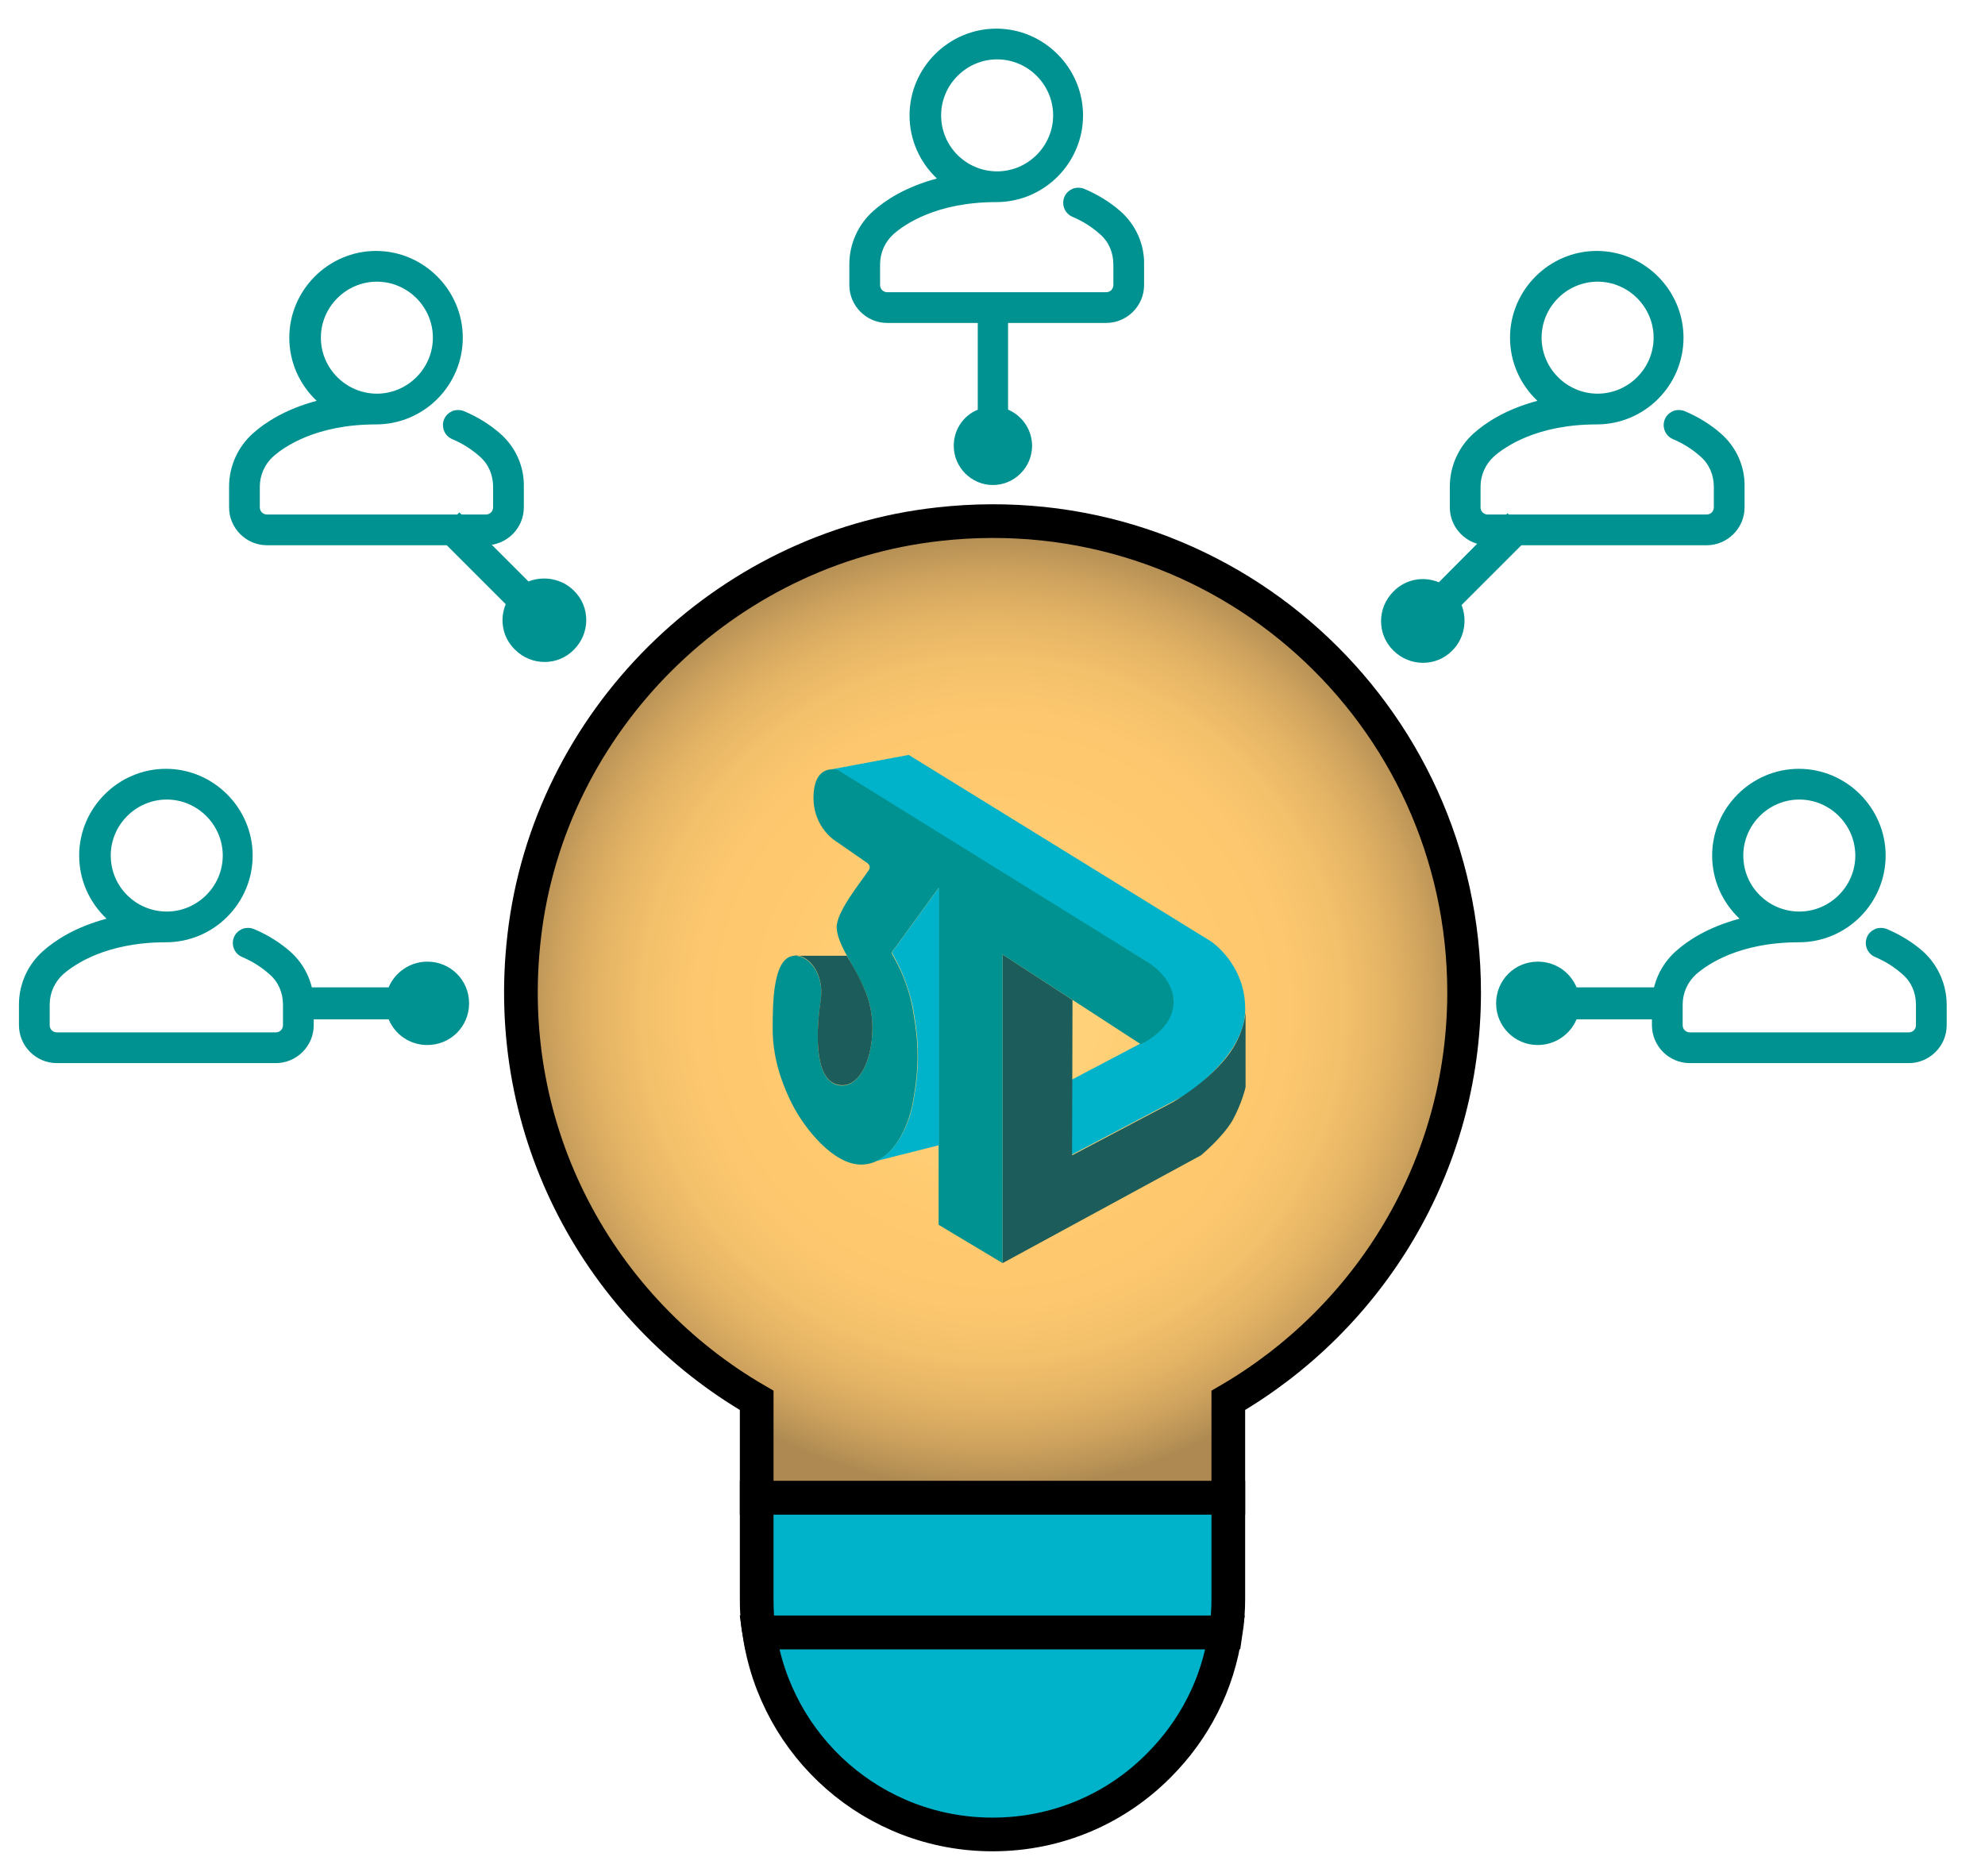 <?xml version="1.0" encoding="utf-8"?>
<!-- Generator: Adobe Illustrator 24.2.0, SVG Export Plug-In . SVG Version: 6.00 Build 0)  -->
<svg version="1.1" id="Layer_3" xmlns="http://www.w3.org/2000/svg" xmlns:xlink="http://www.w3.org/1999/xlink" x="0px" y="0px"
	 viewBox="0 0 471.4 445.6" style="enable-background:new 0 0 471.4 445.6;" xml:space="preserve">
<style type="text/css">
	.st0{fill:#00B3CA;stroke:#000000;stroke-width:8;stroke-miterlimit:10;}
	.st1{fill:url(#SVGID_1_);stroke:#000000;stroke-width:8;stroke-miterlimit:10;}
	.st2{fill:#009291;}
	.st3{fill:#00B3CA;}
	.st4{fill:#1C5C5A;}
</style>
<path class="st0" d="M180.3,387.7H291c-1.7,12.3-7.4,23.2-15.8,31.6c-10.1,10.2-24,16.4-39.5,16.4
	C207.5,435.7,184.2,414.9,180.3,387.7L180.3,387.7z"/>
<path class="st0" d="M291.7,355.7v24c0,2.7-0.2,5.4-0.6,8H180.3c-0.5-2.6-0.6-5.3-0.6-8v-24H291.7z"/>
<radialGradient id="SVGID_1_" cx="235.705" cy="239.735" r="113.998" gradientUnits="userSpaceOnUse">
	<stop  offset="0" style="stop-color:#FFD880"/>
	<stop  offset="0.458" style="stop-color:#FFC96F"/>
	<stop  offset="0.621" style="stop-color:#FCC76E"/>
	<stop  offset="0.73" style="stop-color:#F3C06B"/>
	<stop  offset="0.824" style="stop-color:#E4B465"/>
	<stop  offset="0.909" style="stop-color:#CFA35E"/>
	<stop  offset="0.987" style="stop-color:#B38E54"/>
	<stop  offset="1" style="stop-color:#AE8A52"/>
</radialGradient>
<path class="st1" d="M347.7,235.7c0,41.4-22.6,77.5-56,96.9v23.1h-112v-23.1c-37-21.4-60.7-63.4-55.2-110.3
	c5.9-51,47.4-92.2,98.4-97.8C290.5,116.9,347.7,169.6,347.7,235.7z"/>
<path class="st2" d="M397.5,234.5h-23.1c-1.5-3.6-5-6.1-9.2-6.1c-5.5,0-9.9,4.4-9.9,9.9s4.4,9.9,9.9,9.9c4.1,0,7.7-2.5,9.2-6.1h23.1
	V234.5z"/>
<path class="st2" d="M358,121.9l-16.3,16.4c-3.6-1.5-7.9-0.8-10.8,2.2c-3.9,3.9-3.9,10.2,0,14c3.9,3.9,10.2,3.9,14,0
	c2.9-2.9,3.6-7.2,2.2-10.8l16.4-16.4L358,121.9z"/>
<path class="st2" d="M69.2,242.1h23.1c1.5,3.6,5,6.1,9.2,6.1c5.5,0,9.9-4.4,9.9-9.9s-4.4-9.9-9.9-9.9c-4.1,0-7.7,2.5-9.2,6.1H69.2
	V242.1z"/>
<path class="st2" d="M103.7,127.1l16.4,16.4c-1.5,3.6-0.8,7.9,2.2,10.8c3.9,3.9,10.2,3.9,14,0c3.9-3.9,3.9-10.2,0-14
	c-2.9-2.9-7.2-3.6-10.8-2.2l-16.4-16.4L103.7,127.1z"/>
<path class="st2" d="M232.2,75.7v21.6c-3.4,1.4-5.7,4.7-5.7,8.6c0,5.1,4.2,9.3,9.3,9.3s9.3-4.2,9.3-9.3c0-3.9-2.4-7.2-5.7-8.6V75.7
	H232.2z"/>
<path class="st2" d="M456.6,225.9c-2.3-2-5.1-3.8-8.4-5.2c-0.9-0.4-1.9-0.4-2.8-0.1c-0.9,0.4-1.6,1-2,1.9c-0.8,1.8,0,4,1.9,4.8
	c2.6,1.1,4.7,2.5,6.5,4.1c2.1,1.8,3.2,4.4,3.2,7.2v4.9c0,0.9-0.7,1.7-1.7,1.7h-52c-0.9,0-1.7-0.7-1.7-1.7v-4.9
	c0-2.8,1.2-5.4,3.2-7.2c2.6-2.3,10.2-7.6,24.4-7.6c11.4,0,20.6-9.3,20.6-20.6s-9.3-20.6-20.6-20.6s-20.6,9.3-20.6,20.6
	c0,5.8,2.4,11.1,6.5,15c-7.5,2-12.3,5.2-15.1,7.7c-3.6,3.2-5.7,7.8-5.7,12.7v4.9c0,4.9,4,9,9,9h52c4.9,0,9-4,9-9v-4.9
	C462.3,233.8,460.2,229.1,456.6,225.9z M414,203.2c0-7.3,6-13.3,13.3-13.3s13.3,6,13.3,13.3s-6,13.3-13.3,13.3S414,210.6,414,203.2z
	"/>
<path class="st2" d="M68.8,225.9c-2.3-2-5.1-3.8-8.4-5.2c-0.9-0.4-1.9-0.4-2.8-0.1c-0.9,0.4-1.6,1-2,1.9c-0.8,1.8,0,4,1.9,4.8
	c2.6,1.1,4.7,2.5,6.5,4.1c2.1,1.8,3.2,4.4,3.2,7.2v4.9c0,0.9-0.7,1.7-1.7,1.7h-52c-0.9,0-1.7-0.7-1.7-1.7v-4.9
	c0-2.8,1.2-5.4,3.2-7.2c2.6-2.3,10.2-7.6,24.4-7.6c11.4,0,20.6-9.3,20.6-20.6s-9.3-20.6-20.6-20.6s-20.6,9.3-20.6,20.6
	c0,5.8,2.4,11.1,6.5,15c-7.5,2-12.3,5.2-15.1,7.7c-3.6,3.2-5.7,7.8-5.7,12.7v4.9c0,4.9,4,9,9,9h52c4.9,0,9-4,9-9v-4.9
	C74.6,233.8,72.5,229.1,68.8,225.9z M26.3,203.2c0-7.3,6-13.3,13.3-13.3s13.3,6,13.3,13.3s-6,13.3-13.3,13.3S26.3,210.6,26.3,203.2z
	"/>
<path class="st2" d="M408.6,102.9c-2.3-2-5.1-3.8-8.4-5.2c-0.9-0.4-1.9-0.4-2.8-0.1c-0.9,0.4-1.6,1-2,1.9c-0.8,1.8,0,4,1.9,4.8
	c2.6,1.1,4.7,2.5,6.5,4.1c2.1,1.8,3.2,4.4,3.2,7.2v4.9c0,0.9-0.7,1.7-1.7,1.7h-52c-0.9,0-1.7-0.7-1.7-1.7v-4.9
	c0-2.8,1.2-5.4,3.2-7.2c2.6-2.3,10.2-7.6,24.4-7.6c11.4,0,20.6-9.3,20.6-20.6s-9.3-20.6-20.6-20.6s-20.6,9.3-20.6,20.6
	c0,5.8,2.4,11.1,6.5,15c-7.5,2-12.3,5.2-15.1,7.7c-3.6,3.2-5.7,7.8-5.7,12.7v4.9c0,4.9,4,9,9,9h52c4.9,0,9-4,9-9v-4.9
	C414.4,110.7,412.3,106.1,408.6,102.9z M366.1,80.2c0-7.3,6-13.3,13.3-13.3s13.3,6,13.3,13.3s-6,13.3-13.3,13.3
	S366.1,87.5,366.1,80.2z"/>
<path class="st2" d="M266,50.1c-2.3-2-5.1-3.8-8.4-5.2c-0.9-0.4-1.9-0.4-2.8-0.1c-0.9,0.4-1.6,1-2,1.9c-0.8,1.8,0,4,1.9,4.8
	c2.6,1.1,4.7,2.5,6.5,4.1c2.1,1.8,3.2,4.4,3.2,7.2v4.9c0,0.9-0.7,1.7-1.7,1.7h-52c-0.9,0-1.7-0.7-1.7-1.7v-4.9
	c0-2.8,1.2-5.4,3.2-7.2c2.6-2.3,10.2-7.6,24.4-7.6c11.4,0,20.6-9.3,20.6-20.6s-9.3-20.6-20.6-20.6S216,16.1,216,27.4
	c0,5.8,2.4,11.1,6.5,15c-7.5,2-12.3,5.2-15.1,7.7c-3.6,3.2-5.7,7.8-5.7,12.7v4.9c0,4.9,4,9,9,9h52c4.9,0,9-4,9-9v-4.9
	C271.8,58,269.7,53.3,266,50.1z M223.5,27.4c0-7.3,6-13.3,13.3-13.3s13.3,6,13.3,13.3s-6,13.3-13.3,13.3S223.5,34.8,223.5,27.4z"/>
<path class="st2" d="M118.7,102.9c-2.3-2-5.1-3.8-8.4-5.2c-0.9-0.4-1.9-0.4-2.8-0.1c-0.9,0.4-1.6,1-2,1.9c-0.8,1.8,0,4,1.9,4.8
	c2.6,1.1,4.7,2.5,6.5,4.1c2.1,1.8,3.2,4.4,3.2,7.2v4.9c0,0.9-0.7,1.7-1.7,1.7h-52c-0.9,0-1.7-0.7-1.7-1.7v-4.9
	c0-2.8,1.2-5.4,3.2-7.2c2.6-2.3,10.2-7.6,24.4-7.6c11.4,0,20.6-9.3,20.6-20.6s-9.3-20.6-20.6-20.6s-20.6,9.3-20.6,20.6
	c0,5.8,2.4,11.1,6.5,15c-7.5,2-12.3,5.2-15.1,7.7c-3.6,3.2-5.7,7.8-5.7,12.7v4.9c0,4.9,4,9,9,9h52c4.9,0,9-4,9-9v-4.9
	C124.5,110.7,122.4,106.1,118.7,102.9z M76.2,80.2c0-7.3,6-13.3,13.3-13.3s13.3,6,13.3,13.3s-6,13.3-13.3,13.3S76.2,87.5,76.2,80.2z
	"/>
<g>
	<path class="st3" d="M287.6,223.6l-71.8-44.3l-18.2,3.4l74.5,45.6c0,0,6.6,4.2,6.5,9.4c0,5.3-5,8.7-7.1,9.8l-17.1,9v17.8l27.2-14.3
		c0,0,14.1-9.3,14.1-20.1C295.9,229.1,287.6,223.6,287.6,223.6z"/>
	<path class="st4" d="M291.3,251.1c-5,6.3-12.8,10.7-12.8,10.7l0,0l-23.9,12.6l0.1-36.9l-16.6-10.8V300l47.1-25.6
		c0,0,5.1-4.2,7.5-8.3c2.3-4.2,3.1-7.9,3.1-7.9v-18.6C295.9,239.5,295.9,245.3,291.3,251.1z"/>
	<path class="st2" d="M272.2,228.3L199,182.9l0,0c0,0-5.5-1.8-5.8,6c-0.3,7.8,5.6,11.1,5.6,11.1l7.2,5c0,0,1,0.7,0.3,1.7
		c-2,3-7.9,10.1-7.6,13.8c0.4,4.8,5.2,9.8,7.5,16.9c2.7,8.6-0.4,21.2-6.8,20.4c-5.6-0.8-5.9-10.7-4.5-20.2
		c0.9-6.1-2.7-10.6-6.1-10.6c-5.3,0-5.3,11.4-5.3,17.4s1.6,11.8,4.6,17.8c3,5.9,9.8,14.4,16.4,14.4c6.5,0,11-7.3,12.4-15.4
		c1.4-8.1,1.3-13.5-0.1-21.3c-1.4-7.9-4.9-13-5-13.4c-0.1-0.4,0.7-1.3,0.7-1.3l10.4-14.3v7v73l15.2,9.1v-73.3l32.8,21.3
		c0,0,7.8-3.4,7.8-10C278.8,232,272.2,228.3,272.2,228.3z"/>
	<path class="st4" d="M194.9,237.5c-1.4,9.5-1.1,19.5,4.5,20.2c6.4,0.9,9.5-11.7,6.8-20.3c-1.3-4.1-3.4-7.5-5.1-10.4h-12.3v-0.1
		c0,0,0,0,0,0C192.3,226.9,195.8,231.5,194.9,237.5z"/>
	<path class="st3" d="M223,210.8l-10.4,14.3c0,0-0.8,0.9-0.7,1.3c0.1,0.4,3.5,5.5,5,13.4c1.4,7.9,1.5,13.3,0.1,21.3
		c-1.1,6.6-4.4,12.7-9.1,14.7L223,272v-54.2L223,210.8L223,210.8z"/>
</g>
</svg>
